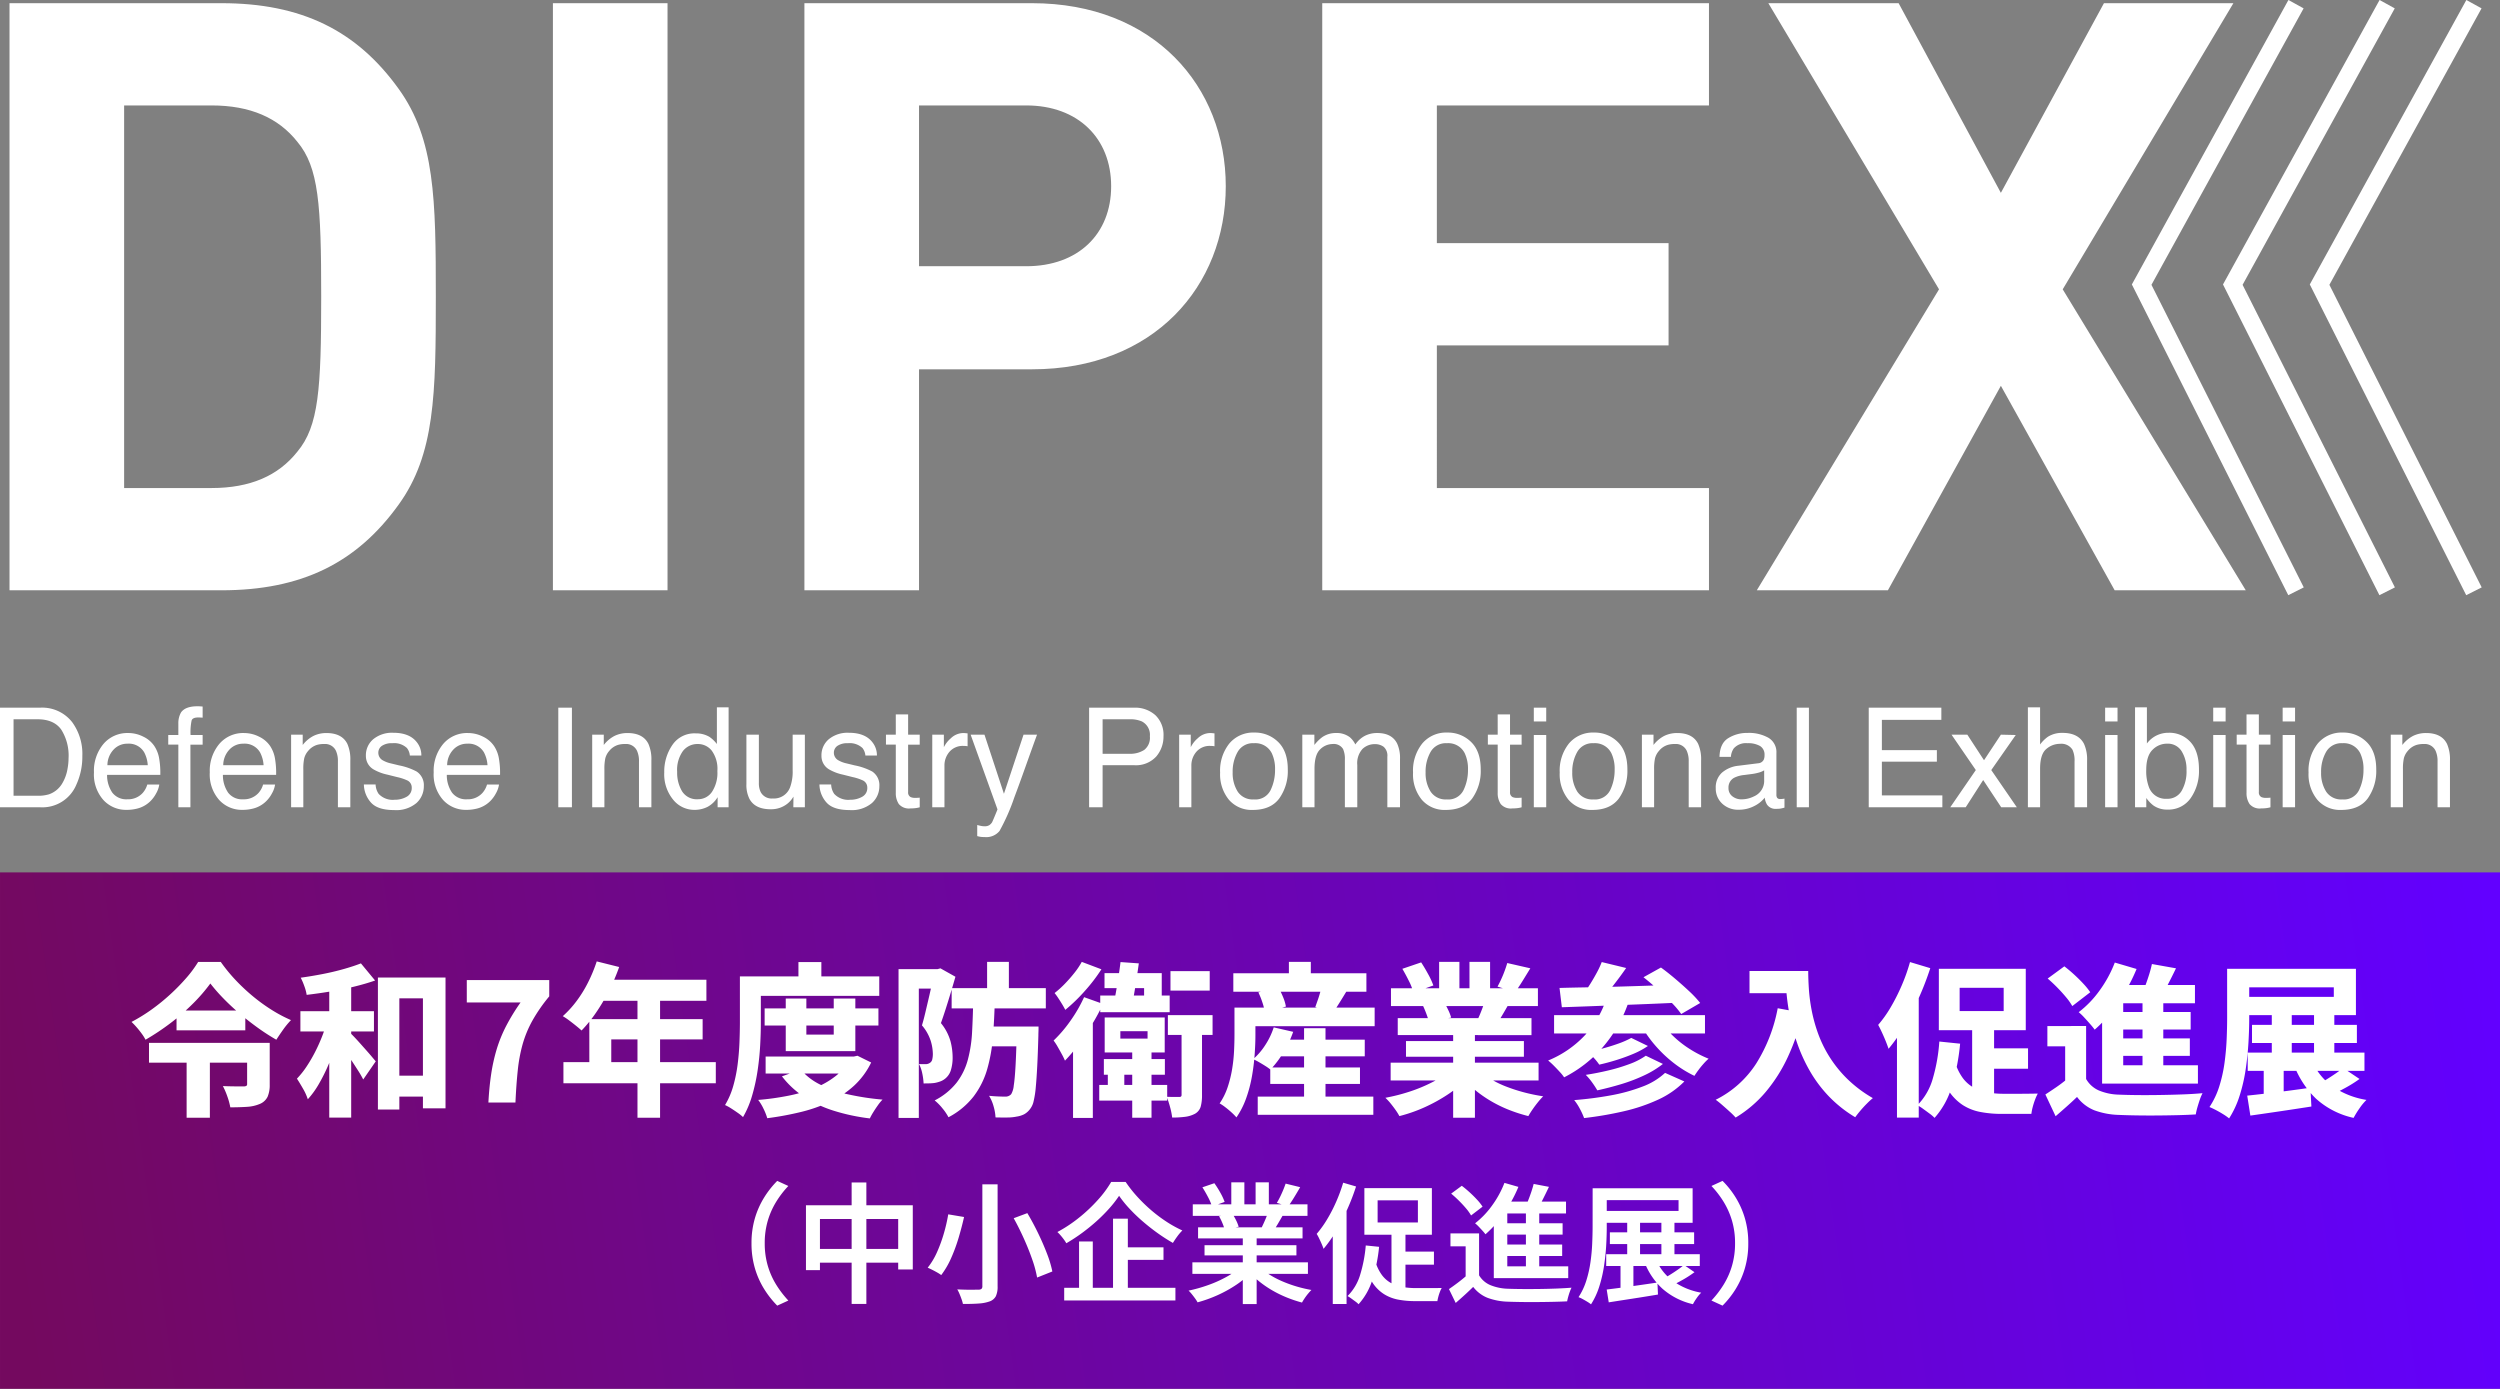 <svg xmlns="http://www.w3.org/2000/svg" xmlns:xlink="http://www.w3.org/1999/xlink" width="576.051" height="320.014" viewBox="0 0 576.051 320.014"><rect x="0" y="0" width="576.051" height="320.014" fill="#808080" stroke="none"/><defs><linearGradient id="a" x1="1" y1="0.35" x2="0" y2="0.379" gradientUnits="objectBoundingBox"><stop offset="0" stop-color="#6200ff"/><stop offset="1" stop-color="#74095f"/></linearGradient></defs><g transform="translate(2842.026 -10904.985)"><g transform="translate(-3360 10809)"><g transform="translate(200.396 -108.252)"><path d="M114-67.64c0-22.42-.19-36.29-8.55-47.88-9.69-13.49-22.42-19.76-40.85-19.76H15.77V0H64.6c18.43,0,31.16-6.27,40.85-19.76C113.81-31.35,114-45.22,114-67.64Zm-26.41,0c0,21.28-.57,29.83-5.51,35.72-4.37,5.51-10.83,8.36-19.76,8.36H42.18v-88.16H62.32c8.93,0,15.39,2.85,19.76,8.36C87.02-97.47,87.59-88.92,87.59-67.64ZM167.39,0V-135.28H140.98V0ZM296.02-93.1c0-22.99-16.53-42.18-44.65-42.18H198.93V0h26.41V-50.92h26.03C279.49-50.92,296.02-70.11,296.02-93.1Zm-26.41,0c0,11.02-7.6,18.43-19.57,18.43h-24.7v-37.05h24.7C262.01-111.72,269.61-104.12,269.61-93.1ZM407.36,0V-23.56h-62.7V-56.43h53.39V-79.99H344.66v-31.73h62.7v-23.56H318.25V0ZM531.05,0,488.87-69.35l39.33-65.93H498.37l-23.75,43.7-23.56-43.7H421.04l39.33,65.93L418.38,0h30.21l26.03-47.12L500.84,0Z" transform="translate(304 340.252)" fill="#fff"/><path d="M11.25-2.656a8.594,8.594,0,0,0,2.594-.328,5.7,5.7,0,0,0,2.969-2.344,9.6,9.6,0,0,0,1.328-3.562,13.589,13.589,0,0,0,.234-2.406,11.205,11.205,0,0,0-1.7-6.625q-1.7-2.359-5.461-2.359H5.7V-2.656Zm-8.672-20.3h9.3a8.763,8.763,0,0,1,7.344,3.359,12.385,12.385,0,0,1,2.328,7.766,15.472,15.472,0,0,1-1.375,6.609A8.483,8.483,0,0,1,11.844,0H2.578Zm29.563,5.844a7.633,7.633,0,0,1,3.453.836,6.368,6.368,0,0,1,2.547,2.164,7.466,7.466,0,0,1,1.125,2.953,19.321,19.321,0,0,1,.25,3.688H27.25a7.157,7.157,0,0,0,1.2,4.086,4.029,4.029,0,0,0,3.484,1.539A4.5,4.5,0,0,0,35.453-3.3,4.9,4.9,0,0,0,36.516-5.25h2.766A5.825,5.825,0,0,1,38.555-3.2a7.308,7.308,0,0,1-1.383,1.852A6.554,6.554,0,0,1,34,.344a9.636,9.636,0,0,1-2.3.25,7.047,7.047,0,0,1-5.3-2.273,8.846,8.846,0,0,1-2.172-6.367,9.618,9.618,0,0,1,2.188-6.547A7.216,7.216,0,0,1,32.141-17.109ZM36.625-9.7a7.287,7.287,0,0,0-.8-2.922,4.084,4.084,0,0,0-3.859-2.031,4.278,4.278,0,0,0-3.25,1.4A5.283,5.283,0,0,0,27.328-9.7Zm7.047-9.578a5.015,5.015,0,0,1,.609-2.562q.984-1.438,3.8-1.437.266,0,.547.016t.641.047v2.563q-.438-.031-.633-.039t-.367-.008q-1.281,0-1.531.664a13.129,13.129,0,0,0-.25,3.383h2.781v2.219H46.453V0H43.672V-14.437H41.344v-2.219h2.328Zm15.156,2.172a7.633,7.633,0,0,1,3.453.836,6.368,6.368,0,0,1,2.547,2.164,7.466,7.466,0,0,1,1.125,2.953,19.321,19.321,0,0,1,.25,3.688H53.938a7.157,7.157,0,0,0,1.2,4.086,4.029,4.029,0,0,0,3.484,1.539A4.5,4.5,0,0,0,62.141-3.3,4.9,4.9,0,0,0,63.2-5.25h2.766A5.825,5.825,0,0,1,65.242-3.2a7.308,7.308,0,0,1-1.383,1.852A6.554,6.554,0,0,1,60.688.344a9.636,9.636,0,0,1-2.3.25,7.047,7.047,0,0,1-5.3-2.273,8.846,8.846,0,0,1-2.172-6.367,9.618,9.618,0,0,1,2.188-6.547A7.216,7.216,0,0,1,58.828-17.109ZM63.313-9.7a7.287,7.287,0,0,0-.8-2.922,4.084,4.084,0,0,0-3.859-2.031,4.278,4.278,0,0,0-3.25,1.4A5.283,5.283,0,0,0,54.016-9.7Zm6.344-7.031h2.672v2.375a7.494,7.494,0,0,1,2.516-2.109,6.708,6.708,0,0,1,2.953-.641q3.563,0,4.813,2.484a8.822,8.822,0,0,1,.688,3.891V0H80.438V-10.547a5.711,5.711,0,0,0-.453-2.469,2.747,2.747,0,0,0-2.719-1.562,5.536,5.536,0,0,0-1.641.2A4.225,4.225,0,0,0,73.594-13a4.14,4.14,0,0,0-.914,1.711,11.517,11.517,0,0,0-.211,2.523V0H69.656ZM89.125-5.25a4.09,4.09,0,0,0,.7,2.156,4.419,4.419,0,0,0,3.688,1.359,5.438,5.438,0,0,0,2.75-.68,2.257,2.257,0,0,0,1.188-2.1A1.8,1.8,0,0,0,96.5-6.156a11.332,11.332,0,0,0-2.406-.8l-2.234-.562A10.9,10.9,0,0,1,88.7-8.7a3.549,3.549,0,0,1-1.812-3.156A4.823,4.823,0,0,1,88.6-15.7a6.825,6.825,0,0,1,4.6-1.469q3.781,0,5.453,2.219a4.815,4.815,0,0,1,1.016,3.031H97.016a3.254,3.254,0,0,0-.672-1.734,4.285,4.285,0,0,0-3.359-1.109,4.016,4.016,0,0,0-2.414.609,1.91,1.91,0,0,0-.82,1.609,1.981,1.981,0,0,0,1.078,1.75,6.479,6.479,0,0,0,1.844.688l1.859.453a14.376,14.376,0,0,1,4.063,1.422,3.765,3.765,0,0,1,1.641,3.391,5.167,5.167,0,0,1-1.7,3.859A7.217,7.217,0,0,1,93.375.641q-3.734,0-5.289-1.7a6.411,6.411,0,0,1-1.664-4.2Zm21.3-11.859a7.633,7.633,0,0,1,3.453.836,6.368,6.368,0,0,1,2.547,2.164,7.466,7.466,0,0,1,1.125,2.953,19.321,19.321,0,0,1,.25,3.688H105.531a7.157,7.157,0,0,0,1.2,4.086,4.029,4.029,0,0,0,3.484,1.539A4.5,4.5,0,0,0,113.734-3.3,4.9,4.9,0,0,0,114.8-5.25h2.766a5.825,5.825,0,0,1-.727,2.055,7.308,7.308,0,0,1-1.383,1.852A6.554,6.554,0,0,1,112.281.344a9.636,9.636,0,0,1-2.3.25,7.047,7.047,0,0,1-5.3-2.273,8.846,8.846,0,0,1-2.172-6.367,9.618,9.618,0,0,1,2.188-6.547A7.216,7.216,0,0,1,110.422-17.109ZM114.906-9.7a7.287,7.287,0,0,0-.8-2.922,4.084,4.084,0,0,0-3.859-2.031,4.278,4.278,0,0,0-3.25,1.4A5.283,5.283,0,0,0,105.609-9.7Zm16.313-13.25h3.141V0h-3.141Zm7.813,6.219H141.7v2.375a7.494,7.494,0,0,1,2.516-2.109,6.708,6.708,0,0,1,2.953-.641q3.563,0,4.813,2.484a8.822,8.822,0,0,1,.688,3.891V0h-2.859V-10.547a5.711,5.711,0,0,0-.453-2.469,2.747,2.747,0,0,0-2.719-1.562,5.536,5.536,0,0,0-1.641.2A4.225,4.225,0,0,0,142.969-13a4.14,4.14,0,0,0-.914,1.711,11.517,11.517,0,0,0-.211,2.523V0h-2.812Zm19.578,8.563a8.3,8.3,0,0,0,1.141,4.5,4,4,0,0,0,3.656,1.813,3.851,3.851,0,0,0,3.211-1.68,7.933,7.933,0,0,0,1.258-4.82,7.128,7.128,0,0,0-1.3-4.7,4.045,4.045,0,0,0-3.2-1.523,4.228,4.228,0,0,0-3.445,1.625A7.443,7.443,0,0,0,158.609-8.172Zm4.234-8.859a5.954,5.954,0,0,1,3.219.813,7.561,7.561,0,0,1,1.7,1.641v-8.453h2.7V0h-2.531V-2.328a6.085,6.085,0,0,1-2.328,2.234,6.664,6.664,0,0,1-3.078.688,6.233,6.233,0,0,1-4.844-2.352,9.194,9.194,0,0,1-2.047-6.258,10.8,10.8,0,0,1,1.867-6.336A6.113,6.113,0,0,1,162.844-17.031Zm14.594.3V-5.625a4.684,4.684,0,0,0,.406,2.094,2.835,2.835,0,0,0,2.8,1.5,3.953,3.953,0,0,0,4-2.625,10.415,10.415,0,0,0,.578-3.859v-8.219h2.813V0h-2.656l.031-2.469a5.673,5.673,0,0,1-1.359,1.609A5.982,5.982,0,0,1,180.141.453q-3.578,0-4.875-2.391a7.12,7.12,0,0,1-.7-3.422V-16.734ZM194.094-5.25a4.09,4.09,0,0,0,.7,2.156,4.419,4.419,0,0,0,3.688,1.359,5.438,5.438,0,0,0,2.75-.68,2.257,2.257,0,0,0,1.188-2.1,1.8,1.8,0,0,0-.953-1.641,11.332,11.332,0,0,0-2.406-.8l-2.234-.562A10.9,10.9,0,0,1,193.672-8.7a3.549,3.549,0,0,1-1.812-3.156A4.823,4.823,0,0,1,193.57-15.7a6.825,6.825,0,0,1,4.6-1.469q3.781,0,5.453,2.219a4.815,4.815,0,0,1,1.016,3.031h-2.656a3.254,3.254,0,0,0-.672-1.734,4.285,4.285,0,0,0-3.359-1.109,4.016,4.016,0,0,0-2.414.609,1.91,1.91,0,0,0-.82,1.609A1.981,1.981,0,0,0,195.8-10.8a6.479,6.479,0,0,0,1.844.688l1.859.453a14.376,14.376,0,0,1,4.063,1.422A3.765,3.765,0,0,1,205.2-4.844a5.167,5.167,0,0,1-1.7,3.859A7.217,7.217,0,0,1,198.344.641q-3.734,0-5.289-1.7a6.411,6.411,0,0,1-1.664-4.2Zm14.891-16.156h2.844v4.672H214.5v2.3h-2.672V-3.516a1.182,1.182,0,0,0,.594,1.172,2.524,2.524,0,0,0,1.094.172q.2,0,.438-.008t.547-.039V0a6.279,6.279,0,0,1-1.008.2,9.582,9.582,0,0,1-1.133.063,3.053,3.053,0,0,1-2.672-1.008,4.479,4.479,0,0,1-.7-2.617V-14.437h-2.266v-2.3h2.266Zm8.406,4.672h2.672v2.891a6.386,6.386,0,0,1,1.609-2.055,4.173,4.173,0,0,1,2.953-1.211q.078,0,.266.016t.641.063v2.969a4.2,4.2,0,0,0-.461-.062q-.211-.016-.461-.016a4.014,4.014,0,0,0-3.266,1.367A4.772,4.772,0,0,0,220.2-9.625V0h-2.812Zm21.031,0h3.109q-.594,1.609-2.641,7.344-1.531,4.313-2.562,7.031a47.535,47.535,0,0,1-3.437,7.813,3.929,3.929,0,0,1-3.437,1.406,6.745,6.745,0,0,1-.914-.047,7.22,7.22,0,0,1-.789-.172V4.078a9.7,9.7,0,0,0,1.063.25,4.147,4.147,0,0,0,.578.047,2.024,2.024,0,0,0,1.148-.258,2.378,2.378,0,0,0,.617-.633q.078-.125.563-1.281t.7-1.719l-6.187-17.219h3.188l4.484,13.625Zm15.109-6.219h10.328a7,7,0,0,1,4.938,1.727,6.265,6.265,0,0,1,1.875,4.852A7.053,7.053,0,0,1,269-11.7,6.335,6.335,0,0,1,263.859-9.7h-7.219V0h-3.109Zm14,6.594a3.453,3.453,0,0,0-1.875-3.437,6.77,6.77,0,0,0-2.828-.484h-6.187v7.953h6.188a5.914,5.914,0,0,0,3.4-.891A3.529,3.529,0,0,0,267.531-16.359Zm6.75-.375h2.672v2.891a6.387,6.387,0,0,1,1.609-2.055,4.173,4.173,0,0,1,2.953-1.211q.078,0,.266.016t.641.063v2.969a4.2,4.2,0,0,0-.461-.062q-.211-.016-.461-.016a4.014,4.014,0,0,0-3.266,1.367,4.772,4.772,0,0,0-1.141,3.148V0h-2.812ZM291.5-1.812a3.879,3.879,0,0,0,3.836-2.117,10.548,10.548,0,0,0,1.039-4.711,8.388,8.388,0,0,0-.75-3.812,4.219,4.219,0,0,0-4.094-2.312,4.037,4.037,0,0,0-3.75,1.969,9.126,9.126,0,0,0-1.172,4.75,7.938,7.938,0,0,0,1.172,4.453A4.127,4.127,0,0,0,291.5-1.812Zm.109-15.406a7.578,7.578,0,0,1,5.469,2.156q2.234,2.156,2.234,6.344a10.884,10.884,0,0,1-1.969,6.688Q295.375.609,291.234.609a6.9,6.9,0,0,1-5.484-2.336A9.227,9.227,0,0,1,283.719-8a9.982,9.982,0,0,1,2.141-6.719A7.184,7.184,0,0,1,291.609-17.219Zm11.047.484h2.781v2.375a9.348,9.348,0,0,1,1.813-1.8,5.451,5.451,0,0,1,3.156-.953,4.967,4.967,0,0,1,3.219.984,5.145,5.145,0,0,1,1.25,1.656,6.079,6.079,0,0,1,2.2-1.992,6.145,6.145,0,0,1,2.844-.648q3.375,0,4.594,2.438a7.967,7.967,0,0,1,.656,3.531V0H322.25V-11.625a2.708,2.708,0,0,0-.836-2.3,3.308,3.308,0,0,0-2.039-.625,4.048,4.048,0,0,0-2.852,1.109,4.872,4.872,0,0,0-1.2,3.7V0h-2.859V-10.922a5.675,5.675,0,0,0-.406-2.484,2.477,2.477,0,0,0-2.391-1.172,4.125,4.125,0,0,0-2.9,1.234q-1.3,1.234-1.3,4.469V0h-2.812Zm33.3,14.922a3.879,3.879,0,0,0,3.836-2.117,10.548,10.548,0,0,0,1.039-4.711,8.388,8.388,0,0,0-.75-3.812,4.219,4.219,0,0,0-4.094-2.312,4.037,4.037,0,0,0-3.75,1.969,9.126,9.126,0,0,0-1.172,4.75,7.938,7.938,0,0,0,1.172,4.453A4.127,4.127,0,0,0,335.953-1.812Zm.109-15.406a7.578,7.578,0,0,1,5.469,2.156q2.234,2.156,2.234,6.344A10.884,10.884,0,0,1,341.8-2.031Q339.828.609,335.688.609A6.9,6.9,0,0,1,330.2-1.727,9.227,9.227,0,0,1,328.172-8a9.982,9.982,0,0,1,2.141-6.719A7.184,7.184,0,0,1,336.063-17.219Zm11.609-4.187h2.844v4.672h2.672v2.3h-2.672V-3.516a1.182,1.182,0,0,0,.594,1.172,2.524,2.524,0,0,0,1.094.172q.2,0,.438-.008t.547-.039V0a6.278,6.278,0,0,1-1.008.2,9.582,9.582,0,0,1-1.133.063,3.053,3.053,0,0,1-2.672-1.008,4.479,4.479,0,0,1-.7-2.617V-14.437h-2.266v-2.3h2.266ZM356-16.656h2.859V0H356Zm0-6.3h2.859v3.188H356ZM369.75-1.812a3.879,3.879,0,0,0,3.836-2.117,10.548,10.548,0,0,0,1.039-4.711,8.388,8.388,0,0,0-.75-3.812,4.219,4.219,0,0,0-4.094-2.312,4.037,4.037,0,0,0-3.75,1.969,9.126,9.126,0,0,0-1.172,4.75,7.938,7.938,0,0,0,1.172,4.453A4.127,4.127,0,0,0,369.75-1.812Zm.109-15.406a7.578,7.578,0,0,1,5.469,2.156q2.234,2.156,2.234,6.344a10.884,10.884,0,0,1-1.969,6.688Q373.625.609,369.484.609A6.9,6.9,0,0,1,364-1.727,9.227,9.227,0,0,1,361.969-8a9.982,9.982,0,0,1,2.141-6.719A7.184,7.184,0,0,1,369.859-17.219Zm11.047.484h2.672v2.375a7.494,7.494,0,0,1,2.516-2.109,6.708,6.708,0,0,1,2.953-.641q3.563,0,4.813,2.484a8.822,8.822,0,0,1,.688,3.891V0h-2.859V-10.547a5.711,5.711,0,0,0-.453-2.469,2.747,2.747,0,0,0-2.719-1.562,5.536,5.536,0,0,0-1.641.2A4.225,4.225,0,0,0,384.844-13a4.14,4.14,0,0,0-.914,1.711,11.517,11.517,0,0,0-.211,2.523V0h-2.812ZM400.859-4.453a2.316,2.316,0,0,0,.891,1.922,3.3,3.3,0,0,0,2.109.7,6.413,6.413,0,0,0,2.875-.687,3.869,3.869,0,0,0,2.344-3.734V-8.516a4.812,4.812,0,0,1-1.328.547,11.317,11.317,0,0,1-1.594.313l-1.7.219a6.514,6.514,0,0,0-2.3.641A2.5,2.5,0,0,0,400.859-4.453Zm6.813-5.687a1.528,1.528,0,0,0,1.3-.812,2.472,2.472,0,0,0,.188-1.078,2.284,2.284,0,0,0-1.023-2.086,5.491,5.491,0,0,0-2.93-.648,3.723,3.723,0,0,0-3.125,1.188,3.907,3.907,0,0,0-.672,1.953h-2.625q.078-3.094,2.008-4.3a8.244,8.244,0,0,1,4.477-1.211,9.108,9.108,0,0,1,4.8,1.125,3.817,3.817,0,0,1,1.828,3.5v9.641a1.234,1.234,0,0,0,.18.7.867.867,0,0,0,.758.266q.188,0,.422-.023t.5-.07V.078a7.834,7.834,0,0,1-1,.234,7.308,7.308,0,0,1-.937.047A2.313,2.313,0,0,1,409.7-.672a3.98,3.98,0,0,1-.484-1.547A7.156,7.156,0,0,1,406.75-.266,7.636,7.636,0,0,1,403.2.563a5.274,5.274,0,0,1-3.8-1.414,4.7,4.7,0,0,1-1.477-3.539A4.558,4.558,0,0,1,399.375-8a6.914,6.914,0,0,1,3.813-1.578Zm8.906-12.812h2.813V0h-2.812Zm16.594,0h16.734v2.813H436.2v6.969h12.672v2.656H436.2v7.781h13.938V0H433.172Zm19.078,6.219h3.641l3.844,5.891,3.891-5.891,3.422.078-5.641,8.078L467.3,0H463.7l-4.156-6.281L455.516,0h-3.562l5.891-8.578Zm17.594-6.3h2.813v8.563a8.12,8.12,0,0,1,1.8-1.781,6.062,6.062,0,0,1,3.391-.891q3.641,0,4.938,2.547a8.685,8.685,0,0,1,.7,3.859V0h-2.891V-10.547a5.9,5.9,0,0,0-.469-2.7,3,3,0,0,0-2.875-1.375,4.789,4.789,0,0,0-3.172,1.2q-1.422,1.2-1.422,4.547V0h-2.812Zm17.8,6.375H490.5V0h-2.859Zm0-6.3H490.5v3.188h-2.859Zm6.891-.078h2.734V-14.7a6.236,6.236,0,0,1,2.2-1.836,6.194,6.194,0,0,1,2.781-.633,6.52,6.52,0,0,1,5.07,2.148q1.945,2.148,1.945,6.336a10.866,10.866,0,0,1-1.922,6.594A6.234,6.234,0,0,1,502.016.531,5.459,5.459,0,0,1,498.8-.391a7.773,7.773,0,0,1-1.672-1.75V0h-2.594Zm7.313,21.078a3.758,3.758,0,0,0,3.414-1.812,8.924,8.924,0,0,0,1.133-4.781,7.848,7.848,0,0,0-1.133-4.375,3.73,3.73,0,0,0-3.336-1.734,4.653,4.653,0,0,0-3.367,1.422q-1.445,1.422-1.445,4.688a10.359,10.359,0,0,0,.594,3.828A4.1,4.1,0,0,0,501.844-1.953Zm10.7-14.7h2.859V0h-2.859Zm0-6.3h2.859v3.188h-2.859Zm7.672,1.547h2.844v4.672h2.672v2.3h-2.672V-3.516a1.182,1.182,0,0,0,.594,1.172,2.524,2.524,0,0,0,1.094.172q.2,0,.438-.008t.547-.039V0a6.279,6.279,0,0,1-1.008.2,9.581,9.581,0,0,1-1.133.063,3.053,3.053,0,0,1-2.672-1.008,4.479,4.479,0,0,1-.7-2.617V-14.437h-2.266v-2.3h2.266Zm8.328,4.75h2.859V0h-2.859Zm0-6.3h2.859v3.188h-2.859ZM542.3-1.812a3.879,3.879,0,0,0,3.836-2.117,10.548,10.548,0,0,0,1.039-4.711,8.388,8.388,0,0,0-.75-3.812,4.219,4.219,0,0,0-4.094-2.312,4.037,4.037,0,0,0-3.75,1.969,9.126,9.126,0,0,0-1.172,4.75,7.938,7.938,0,0,0,1.172,4.453A4.127,4.127,0,0,0,542.3-1.812Zm.109-15.406a7.578,7.578,0,0,1,5.469,2.156q2.234,2.156,2.234,6.344a10.884,10.884,0,0,1-1.969,6.688Q546.172.609,542.031.609a6.9,6.9,0,0,1-5.484-2.336A9.227,9.227,0,0,1,534.516-8a9.982,9.982,0,0,1,2.141-6.719A7.184,7.184,0,0,1,542.406-17.219Zm11.047.484h2.672v2.375a7.494,7.494,0,0,1,2.516-2.109,6.709,6.709,0,0,1,2.953-.641q3.563,0,4.813,2.484a8.822,8.822,0,0,1,.688,3.891V0h-2.859V-10.547a5.711,5.711,0,0,0-.453-2.469,2.747,2.747,0,0,0-2.719-1.562,5.536,5.536,0,0,0-1.641.2A4.225,4.225,0,0,0,557.391-13a4.14,4.14,0,0,0-.914,1.711,11.517,11.517,0,0,0-.211,2.523V0h-2.812Z" transform="translate(315 390.252)" fill="#fff"/></g><path d="M2541.221,334.129l-36.042-71.6.508-.923,35.568-64.622,3.5,1.929-35.061,63.7,35.095,69.717Z" transform="translate(-1495.982 -101)" fill="#fff"/><path d="M2541.221,334.129l-36.042-71.6.508-.923,35.568-64.622,3.5,1.929-35.061,63.7,35.095,69.717Z" transform="translate(-1474.982 -101)" fill="#fff"/><path d="M2541.221,334.129l-36.042-71.6.508-.923,35.568-64.622,3.5,1.929-35.061,63.7,35.095,69.717Z" transform="translate(-1454.982 -101)" fill="#fff"/><g transform="translate(-193.049 209.28)"><rect width="576.051" height="119" transform="translate(711.024 87.72)" fill="url(#a)"/><path d="M-239.533-27.436a39.028,39.028,0,0,1-3.914,4.541,49.623,49.623,0,0,1-5.13,4.484,56.046,56.046,0,0,1-5.89,3.933,10.047,10.047,0,0,0-.855-1.368q-.551-.76-1.178-1.482a16.671,16.671,0,0,0-1.2-1.254A39.191,39.191,0,0,0-253-21.489a45.363,45.363,0,0,0,4.332-3.534A46.3,46.3,0,0,0-245-28.8a26.646,26.646,0,0,0,2.66-3.61h5.206a37.286,37.286,0,0,0,3.4,4.161,44.564,44.564,0,0,0,3.99,3.743,40.722,40.722,0,0,0,4.351,3.154A32.9,32.9,0,0,0-220.951-19a19.482,19.482,0,0,0-1.8,2.185q-.855,1.2-1.577,2.337a49.014,49.014,0,0,1-4.294-2.774q-2.166-1.558-4.218-3.306t-3.743-3.5A39.446,39.446,0,0,1-239.533-27.436Zm-7.79,6.232h15.846v4.56h-15.846Zm-6.346,7.448h25.422V-9.2h-25.422Zm22.61,0h5.206v9.614a6.868,6.868,0,0,1-.475,2.774A3.416,3.416,0,0,1-228.095.3a8.865,8.865,0,0,1-3,.684q-1.71.114-3.838.114a15.787,15.787,0,0,0-.684-2.508A16.933,16.933,0,0,0-236.645-3.8q.874.038,1.862.057t1.786.019h1.064a1.441,1.441,0,0,0,.684-.114.489.489,0,0,0,.19-.456ZM-245-12.654h5.358V3.5H-245Zm45.9,6.46h11.248v4.826H-199.1Zm-1.824-22.61h15.58V1.33h-5.206V-24.016h-5.434V1.6h-4.94Zm-11.21.342h5.054V3.458h-5.054Zm-6.65,7.41h16.948v4.674h-16.948Zm6.308,1.786,3.306,1.14q-.57,2.318-1.387,4.769t-1.824,4.788a39.821,39.821,0,0,1-2.185,4.351A19.953,19.953,0,0,1-217.075-.76a12.409,12.409,0,0,0-1.1-2.432q-.76-1.33-1.406-2.318a19.815,19.815,0,0,0,2.261-2.85,34.19,34.19,0,0,0,2.014-3.477,39.106,39.106,0,0,0,1.653-3.743A34.245,34.245,0,0,0-212.477-19.266Zm7.638-12.806,3.268,3.952q-2.318.8-4.978,1.444t-5.434,1.1q-2.774.456-5.358.76a10.062,10.062,0,0,0-.532-2,15.888,15.888,0,0,0-.836-1.957q2.47-.342,5.016-.836t4.826-1.14Q-206.587-31.388-204.839-32.072Zm-2.736,15.77q.342.3,1.007.988t1.425,1.539l1.52,1.71q.76.855,1.349,1.558t.855,1.007l-2.888,4.18a23.118,23.118,0,0,0-1.2-2.071q-.741-1.159-1.539-2.375t-1.577-2.3q-.779-1.083-1.311-1.843ZM-175.465,0q.19-3.572.646-6.593a40.656,40.656,0,0,1,1.273-5.719,31.7,31.7,0,0,1,2.166-5.32,46.564,46.564,0,0,1,3.325-5.434h-12.388v-5.168h19v3.762a37.478,37.478,0,0,0-3.9,5.624,25.647,25.647,0,0,0-2.242,5.434A36.361,36.361,0,0,0-168.7-7.391q-.342,3.249-.532,7.391ZM-150.5-32.528l5.168,1.292a44.852,44.852,0,0,1-2.375,5.529,44.325,44.325,0,0,1-3,5.054,30.918,30.918,0,0,1-3.287,4.047q-.494-.456-1.292-1.1t-1.615-1.254a13.807,13.807,0,0,0-1.425-.95,23.506,23.506,0,0,0,3.173-3.477,28.166,28.166,0,0,0,2.679-4.351A35.323,35.323,0,0,0-150.5-32.528Zm1.216,4.218h24.054v4.864h-26.486Zm-2.926,9.082H-126.1v4.674h-21.052V-6.84h-5.054Zm-5.966,9.918h35.112v4.864h-35.112ZM-141.113-25.8h5.206V3.5h-5.206Zm29.3,4.1h26.22v3.952h-26.22Zm.228,11.1h20.6v3.914h-20.6Zm4.636-13.376h4.75v8.322h6.308v-8.322h4.978v12.122h-16.036ZM-92.283-10.6h.988l.874-.19,3.154,1.558A17.761,17.761,0,0,1-91.2-3.895a22.119,22.119,0,0,1-5.529,3.7,35.18,35.18,0,0,1-6.764,2.375,71.42,71.42,0,0,1-7.714,1.425,13.58,13.58,0,0,0-.874-2.2A10.783,10.783,0,0,0-113.3-.608a60.924,60.924,0,0,0,6.954-.969,34.221,34.221,0,0,0,6.08-1.786,19.3,19.3,0,0,0,4.826-2.755,11.28,11.28,0,0,0,3.154-3.876Zm-11.21,3a13.97,13.97,0,0,0,4.446,3.439A27.407,27.407,0,0,0-92.606-1.9,59.451,59.451,0,0,0-84.645-.684,10.349,10.349,0,0,0-85.709.608q-.57.8-1.064,1.6a14.614,14.614,0,0,0-.8,1.444A45.784,45.784,0,0,1-95.95,1.862a27.746,27.746,0,0,1-6.764-3.173,20.693,20.693,0,0,1-5.111-4.731Zm-.532-24.776h5.282v5.852h-5.282Zm-11.02,3.306H-85.4v4.484h-29.64Zm-2.47,0h4.826v10.64q0,2.356-.152,5.206t-.589,5.814a42.625,42.625,0,0,1-1.254,5.757,22.124,22.124,0,0,1-2.109,5,9.464,9.464,0,0,0-1.2-.969q-.779-.551-1.558-1.045a10.562,10.562,0,0,0-1.387-.76,18.032,18.032,0,0,0,1.9-4.427,33.636,33.636,0,0,0,1.007-4.978q.323-2.565.418-5.035t.1-4.56Zm48.792,2.7h21.7V-21.7h-21.7Zm7.714,8.854h9.044v4.56h-9.044Zm.456-14.9h5.016v7.638h-5.016Zm6.84,14.9H-48.7v.361q0,.361-.019.855t-.019.836Q-48.849-11.4-49-8.436t-.342,4.959A21.338,21.338,0,0,1-49.837-.3a4.328,4.328,0,0,1-.76,1.71A4.3,4.3,0,0,1-52.022,2.7a5.656,5.656,0,0,1-1.729.532,10.455,10.455,0,0,1-2.109.209q-1.273.019-2.755-.019A10.914,10.914,0,0,0-59.052.893,9.276,9.276,0,0,0-60.1-1.558q1.178.114,2.185.152t1.577.038A1.744,1.744,0,0,0-55-1.938a4.82,4.82,0,0,0,.589-1.976q.247-1.558.418-4.655t.285-8.075ZM-63.745-23.9h4.978q-.114,4.636-.437,8.7a37.512,37.512,0,0,1-1.33,7.524A19.172,19.172,0,0,1-63.65-1.425a17.807,17.807,0,0,1-5.8,4.807,11.531,11.531,0,0,0-1.406-2.071A11.47,11.47,0,0,0-72.637-.494a15.314,15.314,0,0,0,5.054-4.085A15.135,15.135,0,0,0-65-9.842a30.8,30.8,0,0,0,.988-6.441Q-63.821-19.8-63.745-23.9Zm-17.214-6.84h9.5v4.484h-4.826V3.534h-4.674Zm8.094,0h.874l.684-.19,3.458,1.938q-.494,1.71-1.064,3.61t-1.159,3.743q-.589,1.843-1.121,3.325a11.6,11.6,0,0,1,2.2,4.161,14.765,14.765,0,0,1,.494,3.591,9.814,9.814,0,0,1-.437,3.211A4.013,4.013,0,0,1-70.357-5.4a3.9,3.9,0,0,1-1.045.551,7.963,7.963,0,0,1-1.2.323,10.8,10.8,0,0,1-1.216.1q-.684.019-1.368.019a14.186,14.186,0,0,0-.3-2.28,8.02,8.02,0,0,0-.76-2.2q.456.038.836.038h.684A1.724,1.724,0,0,0-73.663-9.2a1.222,1.222,0,0,0,.475-.76,5.4,5.4,0,0,0,.133-1.292,10.814,10.814,0,0,0-.494-2.983,10.355,10.355,0,0,0-2.014-3.553q.38-1.254.76-2.869l.76-3.23q.38-1.615.684-3.021t.494-2.318Zm39.216,20.71h14.06v3.61h-14.06Zm-1.064,5.966h15.656v3.61H-34.713Zm1.976-4.484h3.8v6h-3.8Zm-.76-21.28h13.186v7.41h-4.066v-3.952H-33.5Zm-.988,5.168h16v3.838h-16Zm4.674-7.714,4.218.3q-.228,1.634-.494,3.4t-.551,3.42q-.285,1.653-.551,2.907h-4.294q.3-1.33.608-3.04t.589-3.553Q-30-30.78-29.811-32.376Zm-.038,15.922v1.71h6.27v-1.71Zm-3.61-3.154h13.832v8.056H-33.459Zm6.346,7.334h4.446V3.5h-4.446ZM-18.3-30.286h9.044V-25.8H-18.3ZM-18.9-20.14h10.3v4.56H-18.9Zm3.154,2.2h4.712V-1.748a9.808,9.808,0,0,1-.3,2.679,2.793,2.793,0,0,1-1.33,1.653,6.6,6.6,0,0,1-2.28.7,22.818,22.818,0,0,1-2.964.171,16.328,16.328,0,0,0-.475-2.375,22.631,22.631,0,0,0-.779-2.413q.874.038,1.729.038h1.159a.59.59,0,0,0,.418-.114.524.524,0,0,0,.114-.38Zm-22.99-14.478,4.522,1.71a38.975,38.975,0,0,1-3.857,5.035,39.041,39.041,0,0,1-4.465,4.313q-.266-.532-.7-1.254t-.912-1.444a13.244,13.244,0,0,0-.855-1.178,22.591,22.591,0,0,0,2.375-2.147,32.813,32.813,0,0,0,2.242-2.565A17.106,17.106,0,0,0-38.741-32.414Zm.532,8.132,4.37,1.558a49.275,49.275,0,0,1-2.527,4.693q-1.463,2.413-3.059,4.579a35.971,35.971,0,0,1-3.192,3.8,14.3,14.3,0,0,0-.7-1.444q-.475-.874-.988-1.767a12.168,12.168,0,0,0-.931-1.425,30.3,30.3,0,0,0,3.876-4.541A32.765,32.765,0,0,0-38.209-24.282Zm-2.546,8.7,4.56-4.56V3.534h-4.56Zm46.284,1.1H26.467v3.838H5.529ZM4.693-8.094H25.365v3.8H4.693ZM1.805-1.368H28.443v4.18H1.805Zm10.678-15.77h4.94V1.216h-4.94Zm-6.992-.19L9.975-16.3a24.742,24.742,0,0,1-2.3,4.826A22.126,22.126,0,0,1,4.731-7.6a11.263,11.263,0,0,0-1.178-.836q-.722-.456-1.482-.893a10.771,10.771,0,0,0-1.33-.665A14.939,14.939,0,0,0,3.572-13.3,16.691,16.691,0,0,0,5.491-17.328Zm-6.27-4.56H28.747v4.294H-.779Zm-3.04-7.9H26.847v4.256H-3.819ZM8.987-32.414h5.054v5.092H8.987ZM-3.553-21.888H1.273v6.27q0,2.014-.171,4.484A49.035,49.035,0,0,1,.475-6.061,30.886,30.886,0,0,1-.855-1.007,18.863,18.863,0,0,1-3.1,3.42,12.507,12.507,0,0,0-4.2,2.3q-.722-.665-1.5-1.254A10.58,10.58,0,0,0-6.973.19,14.81,14.81,0,0,0-5.111-3.591a27.189,27.189,0,0,0,1.026-4.18,36.52,36.52,0,0,0,.437-4.142q.095-2.033.095-3.743Zm5.51-3.5L6.517-26.6a17.372,17.372,0,0,1,1.121,2.28,10.236,10.236,0,0,1,.665,2.2l-4.864,1.33a12.365,12.365,0,0,0-.532-2.2A18.851,18.851,0,0,0,1.957-25.384Zm14.63-1.6L22.363-25.8q-.874,1.444-1.691,2.755t-1.463,2.261L15.067-22q.266-.76.57-1.615t.551-1.748Q16.435-26.258,16.587-26.98ZM32.433-9.2H66.519v4.1H32.433Zm.076-17.138H66.367v4.1H32.509Zm1.558,6.878H64.885v3.914H34.067Zm1.9,5.282h27.17v3.61H35.967Zm10.868-3.268h5.016V3.5H46.835Zm-3.23-14.972h4.674V-24.4H43.605Zm6.992,0h4.75V-24.7H50.6Zm-4.56,25.08,3.952,1.786A23.889,23.889,0,0,1,45.657-1.9,37.7,37.7,0,0,1,40.3,1.064a34.882,34.882,0,0,1-5.852,2.052,13.236,13.236,0,0,0-.893-1.425Q33,.912,32.4.171A13.166,13.166,0,0,0,31.217-1.1a42.765,42.765,0,0,0,5.7-1.463A35.225,35.225,0,0,0,42.1-4.731,19.785,19.785,0,0,0,46.037-7.334Zm6.726-.114A16.692,16.692,0,0,0,55.5-5.415a22.593,22.593,0,0,0,3.553,1.729,38.907,38.907,0,0,0,4.1,1.33,40.864,40.864,0,0,0,4.427.912A17.642,17.642,0,0,0,66.367-.076q-.646.8-1.235,1.653t-.969,1.539a35.632,35.632,0,0,1-4.446-1.425A29.8,29.8,0,0,1,55.575-.323a28.471,28.471,0,0,1-3.686-2.565,22.737,22.737,0,0,1-3.04-3Zm6.536-24.7,5.32,1.216q-.95,1.558-1.843,3t-1.653,2.47l-4.066-1.254q.418-.76.855-1.71t.8-1.938Q59.071-31.35,59.3-32.148Zm-4.978,8.17,5.358,1.216q-.8,1.406-1.52,2.622t-1.33,2.09l-4.294-1.178q.494-1.064.988-2.375T54.321-23.978Zm-19.19-6.84L39.463-32.3q.8,1.216,1.615,2.717a17.687,17.687,0,0,1,1.2,2.6l-4.6,1.634a13.177,13.177,0,0,0-1.026-2.641Q35.891-29.526,35.131-30.818Zm4.788,8.588,4.9-.76q.456.76.912,1.729a10.156,10.156,0,0,1,.646,1.691l-5.13.874q-.19-.684-.57-1.71T39.919-22.23ZM81.073-32.376,86.7-31.008q-1.368,1.976-2.869,3.895t-2.717,3.287l-4.142-1.368q.76-1.026,1.539-2.28T79.971-30A20.211,20.211,0,0,0,81.073-32.376Zm9.614,3.5,4.028-2.242q1.52,1.1,3.249,2.565t3.268,2.907a25.007,25.007,0,0,1,2.527,2.7l-4.37,2.546a20.5,20.5,0,0,0-2.3-2.7q-1.463-1.482-3.154-3.021T90.687-28.88ZM71.345-26.41q2.622-.076,5.89-.133t6.9-.152q3.629-.1,7.429-.228t7.486-.247l-.19,4.142q-4.788.228-9.69.418l-9.348.361q-4.446.171-7.942.285Zm-1.254,6.27h34.77v4.218H70.091ZM87.875-14.9l3.838,1.862a18.527,18.527,0,0,1-3.382,1.824q-1.9.8-3.914,1.425T80.5-8.74a13.236,13.236,0,0,0-1.216-1.52,10.982,10.982,0,0,0-1.52-1.406q1.71-.3,3.61-.817t3.629-1.14A19.118,19.118,0,0,0,87.875-14.9Zm3.344,4.1,3.952,1.9a21.779,21.779,0,0,1-4.332,2.641A38.434,38.434,0,0,1,85.6-4.256q-2.774.836-5.548,1.444a21.3,21.3,0,0,0-1.178-1.805,14.162,14.162,0,0,0-1.482-1.767q2.508-.38,5.149-1.007a40.97,40.97,0,0,0,4.921-1.482A16.233,16.233,0,0,0,91.219-10.792ZM95.665-6.84l4.446,1.976a20.607,20.607,0,0,1-6.061,4.2,40.37,40.37,0,0,1-7.866,2.66,82.745,82.745,0,0,1-9.177,1.577,16.52,16.52,0,0,0-.969-2.128A12.316,12.316,0,0,0,74.727-.57a81.607,81.607,0,0,0,8.4-1.083,40.087,40.087,0,0,0,7.3-2.014A15.673,15.673,0,0,0,95.665-6.84ZM82.137-23.94l4.978,1.178a31.19,31.19,0,0,1-5.909,10.127,29.447,29.447,0,0,1-8.8,6.821,9.777,9.777,0,0,0-1.026-1.273Q70.7-7.828,70-8.531A15.835,15.835,0,0,0,68.723-9.69a24.2,24.2,0,0,0,8.341-5.681A22.6,22.6,0,0,0,82.137-23.94Zm12.312,4.826a19.11,19.11,0,0,0,2.888,3.591,23.769,23.769,0,0,0,3.914,3.116,26.466,26.466,0,0,0,4.446,2.3,12.443,12.443,0,0,0-1.159,1.159q-.627.7-1.178,1.444t-.931,1.349A26.087,26.087,0,0,1,97.7-9.082,29.638,29.638,0,0,1,93.537-13a27.908,27.908,0,0,1-3.268-4.56Zm20.672-11.21h10.754v5.13H115.121Zm8.284,0h5.244q0,1.824.152,4.161a40.132,40.132,0,0,0,.646,4.921,35.822,35.822,0,0,0,1.463,5.3,28.037,28.037,0,0,0,2.622,5.377,28.056,28.056,0,0,0,4.1,5.092,29.18,29.18,0,0,0,5.909,4.446A17.372,17.372,0,0,0,142.177.228q-.8.8-1.52,1.653t-1.178,1.5a29.286,29.286,0,0,1-6.156-4.9,30.238,30.238,0,0,1-4.351-5.852A37.493,37.493,0,0,1,126.1-13.7a46.57,46.57,0,0,1-1.691-6.251,51.046,51.046,0,0,1-.8-5.719Q123.405-28.348,123.405-30.324Zm-1.786,8.588,5.814,1.064a52.6,52.6,0,0,1-3.477,10.165,36.131,36.131,0,0,1-5.13,8.094,27.789,27.789,0,0,1-6.9,5.871,15.761,15.761,0,0,0-1.311-1.311q-.855-.779-1.748-1.558T107.331-.646a23.575,23.575,0,0,0,9.329-8.341A36.491,36.491,0,0,0,121.619-21.736ZM152.1-32.376l4.674,1.406a67.486,67.486,0,0,1-2.584,6.726,67.811,67.811,0,0,1-3.306,6.5,36.69,36.69,0,0,1-3.724,5.358q-.19-.608-.608-1.653t-.912-2.109q-.494-1.064-.874-1.748a27.412,27.412,0,0,0,2.888-4.066,44.891,44.891,0,0,0,2.527-5A41.814,41.814,0,0,0,152.1-32.376Zm-3,10.754,4.864-4.826.152.076V3.458h-5.016Zm14.44-4.826v5.358h10.146v-5.358Zm-4.788-4.37h20.026v14.136H158.745Zm9.8,18.316H179.3V-7.79H168.549Zm-2.128-6.688h5.054V.266L166.421-1.9Zm-3.952,9.8a11.808,11.808,0,0,0,1.843,3.8,7.925,7.925,0,0,0,2.565,2.2,10.775,10.775,0,0,0,3.154,1.064,20.84,20.84,0,0,0,3.648.3h3.762q1.216,0,2.318-.019t1.786-.019a9.925,9.925,0,0,0-.627,1.387,17.115,17.115,0,0,0-.551,1.729,11.132,11.132,0,0,0-.3,1.558h-6.8a25.958,25.958,0,0,1-4.921-.437A11.457,11.457,0,0,1,164.255.57a11.481,11.481,0,0,1-3.249-3.287,20.682,20.682,0,0,1-2.451-5.377Zm-3.61-4.674,4.788.494a49.86,49.86,0,0,1-1.9,9.823,18.73,18.73,0,0,1-3.99,7.277,8,8,0,0,0-1.121-.969q-.741-.551-1.5-1.1a11.812,11.812,0,0,0-1.33-.855,14.234,14.234,0,0,0,3.572-6.232A40.045,40.045,0,0,0,158.859-14.06Zm33.82-3.572V-3.458h-4.826v-9.5h-4.1v-4.674Zm0,12.2a6.244,6.244,0,0,0,2.926,2.641,12.662,12.662,0,0,0,4.674.969q1.748.076,4.18.1t5.111-.019q2.679-.038,5.282-.133t4.655-.285A10.333,10.333,0,0,0,218.9-.722q-.3.874-.57,1.8a14.144,14.144,0,0,0-.38,1.653q-1.824.114-4.142.171t-4.769.076q-2.451.019-4.75-.019t-4.047-.114a17.74,17.74,0,0,1-5.662-1.064,9.319,9.319,0,0,1-3.99-3.078q-1.1,1.064-2.318,2.147t-2.622,2.3l-2.356-5.016q1.178-.76,2.508-1.672t2.508-1.9Zm-8.854-23.142,3.838-2.812q1.1.836,2.242,1.881t2.128,2.109a16.067,16.067,0,0,1,1.6,1.976l-4.142,3.192a12.95,12.95,0,0,0-1.444-2.052q-.95-1.14-2.052-2.261T183.825-28.576Zm24.016-3.344,5.548.988q-.95,1.976-1.957,3.914t-1.843,3.268l-4.18-1.064a22.111,22.111,0,0,0,.95-2.223q.456-1.235.855-2.508T207.841-31.92Zm-6.612,4.826h16.53v4.218h-16.53V-6.308h-4.864v-16.91l3.838-3.876Zm-2.09,6.232h17.632v4.028H199.139Zm0,6.08h17.442v4.028H199.139Zm-2.774,6.194h22.078V-4.37H196.365Zm9.31-16.682h4.788V-6.688h-4.788Zm-6.384-6.992,5.016,1.482a39.517,39.517,0,0,1-2.641,5.282,43.252,43.252,0,0,1-3.325,4.826,28.549,28.549,0,0,1-3.686,3.876q-.38-.532-1.045-1.292t-1.368-1.52a12.033,12.033,0,0,0-1.273-1.216A23.421,23.421,0,0,0,195.8-25.84,27.834,27.834,0,0,0,199.291-32.262ZM230.907-17.9h24.168v4.18H230.907Zm-.988,6.384h26.9V-7.3h-26.9Zm5.548-9.386h4.6V-9.576h-4.6ZM233.605-9.956h4.6V-.57h-4.6ZM245.2-20.9h4.674V-9.614H245.2Zm-20.026-9.918h5.092v11.324q0,2.546-.171,5.567t-.627,6.156a39.1,39.1,0,0,1-1.387,6.1,21.816,21.816,0,0,1-2.451,5.32,11.7,11.7,0,0,0-1.311-.931q-.817-.513-1.691-.969t-1.52-.722a18.569,18.569,0,0,0,2.261-4.769,32.776,32.776,0,0,0,1.2-5.377q.38-2.774.494-5.434t.114-4.94Zm3.154,0h26.524V-20.14H228.323v-4.218h21.432v-2.2H228.323ZM229.805-1.6q1.862-.19,4.256-.475T239.1-2.7q2.641-.342,5.263-.722l.228,4.332q-3.648.57-7.372,1.121T230.527,3Zm14.858-8.17a13.942,13.942,0,0,0,4.6,5.909,18.964,18.964,0,0,0,8.018,3.249,12.639,12.639,0,0,0-1.615,1.957,20.812,20.812,0,0,0-1.349,2.185,18.918,18.918,0,0,1-8.683-4.446,21.264,21.264,0,0,1-5.149-7.98Zm7.22,1.786,3.8,2.546a29.81,29.81,0,0,1-3.268,2.052q-1.748.95-3.154,1.6l-3.23-2.356q.912-.494,2-1.159t2.109-1.368Q251.161-7.372,251.883-7.98Z" transform="translate(999.024 140.759)" fill="#fff"/><path d="M-114.838-11.4a20.133,20.133,0,0,1,.785-5.768,19.4,19.4,0,0,1,2.135-4.79,21.529,21.529,0,0,1,3.008-3.813l2.559,1.173a22.076,22.076,0,0,0-2.8,3.642,18.138,18.138,0,0,0-1.935,4.359,18.125,18.125,0,0,0-.705,5.2,18.168,18.168,0,0,0,.705,5.182,17.8,17.8,0,0,0,1.935,4.359,23.534,23.534,0,0,0,2.8,3.657l-2.559,1.173a21.932,21.932,0,0,1-3.008-3.818,19.3,19.3,0,0,1-2.135-4.79A20.147,20.147,0,0,1-114.838-11.4Zm12.546-8.754h24.615v14.8h-3.362V-16.992H-99.07V-5.205h-3.222Zm1.676,10.058h21.463v3.162h-21.463Zm8.85-15.317h3.393v28h-3.393Zm30.12.43h3.513V-1.509A5.146,5.146,0,0,1-58.539.806,2.6,2.6,0,0,1-59.907,1.98a9.023,9.023,0,0,1-2.518.5q-1.536.12-3.7.1a7.665,7.665,0,0,0-.306-1.069Q-66.644.906-66.9.294A8.318,8.318,0,0,0-67.426-.77q1.029.05,2.034.07t1.775.005q.77-.015,1.09-.015a1.071,1.071,0,0,0,.681-.185.8.8,0,0,0,.2-.625Zm7.22,7.812,3.142-1.174q1.269,2.12,2.439,4.53t2.064,4.73A25.754,25.754,0,0,1-45.518-4.9l-3.513,1.4a26.428,26.428,0,0,0-1.124-4.166q-.814-2.345-1.934-4.831T-54.427-17.17Zm-15.08-.893,3.644.612q-.5,2.23-1.23,4.706A38.322,38.322,0,0,1-68.827-8.01a19.362,19.362,0,0,1-2.294,3.94,9.29,9.29,0,0,0-.959-.612q-.567-.321-1.144-.612t-1.019-.472a16.409,16.409,0,0,0,2.188-3.67,33.191,33.191,0,0,0,1.584-4.39A37.788,37.788,0,0,0-69.507-18.064Zm39.367-4.268a26.1,26.1,0,0,1-2.22,2.858,37.243,37.243,0,0,1-2.9,2.918A42.891,42.891,0,0,1-38.638-13.8,40.129,40.129,0,0,1-42.3-11.4a7.678,7.678,0,0,0-.552-.853q-.351-.482-.748-.944a9.2,9.2,0,0,0-.758-.793,32.224,32.224,0,0,0,5.029-3.338A36.073,36.073,0,0,0-35-21.42a24.785,24.785,0,0,0,3.039-4.112h3.332a29.929,29.929,0,0,0,2.715,3.439,36.271,36.271,0,0,0,3.214,3.113,33.387,33.387,0,0,0,3.514,2.633,27.37,27.37,0,0,0,3.625,2,10.863,10.863,0,0,0-1.169,1.37q-.557.768-1.009,1.5a40.133,40.133,0,0,1-3.539-2.274q-1.78-1.274-3.444-2.713A38.415,38.415,0,0,1-27.771-19.4,25.81,25.81,0,0,1-30.14-22.332Zm.2,11.867h10.031v2.89H-29.94ZM-42.79-1.137h25.63v2.92H-42.79ZM-31.537-17.06h3.413V.419h-3.413Zm-7.829,5.248H-36.2V.338h-3.162ZM-13.252-7H13.372v2.659H-13.252Zm.09-13.373H13.272v2.659H-13.162Zm1.22,5.3H12.132v2.549H-11.942Zm1.49,4.121H10.722V-8.6H-10.452Zm8.817-2.856H1.556V2.612H-1.635ZM-4.284-25.433h3.011v6.32H-4.284Zm5.6,0H4.365v6.14H1.314ZM-2.315-5.849.234-4.685A18.442,18.442,0,0,1-3.181-1.8,29.213,29.213,0,0,1-7.47.569a30.77,30.77,0,0,1-4.585,1.645,8.032,8.032,0,0,0-.582-.908q-.361-.5-.748-.979a7.309,7.309,0,0,0-.747-.813A34.313,34.313,0,0,0-9.638-1.754,28.128,28.128,0,0,0-5.474-3.612,15.271,15.271,0,0,0-2.315-5.849Zm4.581-.07A14.186,14.186,0,0,0,4.515-4.177,20.741,20.741,0,0,0,7.4-2.659a29.2,29.2,0,0,0,3.3,1.2,31.126,31.126,0,0,0,3.476.823q-.352.351-.773.858a12.718,12.718,0,0,0-.788,1.054q-.366.547-.607.989a29.467,29.467,0,0,1-3.5-1.17A26.347,26.347,0,0,1,5.186-.526,24.146,24.146,0,0,1,2.212-2.551,17.061,17.061,0,0,1-.223-4.906ZM8.234-25.144l3.352.823q-.7,1.22-1.425,2.4T8.827-19.9l-2.619-.812q.379-.62.759-1.395t.714-1.579Q8.014-24.494,8.234-25.144Zm-3.98,6.4,3.393.8q-.6,1.051-1.17,2.021t-1.05,1.68l-2.72-.773q.409-.82.854-1.865A18.87,18.87,0,0,0,4.254-18.743Zm-15.2-5.548,2.76-.943a22.3,22.3,0,0,1,1.378,2.189,13.6,13.6,0,0,1,.989,2.119l-2.91,1.063a12.2,12.2,0,0,0-.9-2.144Q-10.275-23.251-10.945-24.291Zm3.839,6.662,3.112-.511a13.908,13.908,0,0,1,.833,1.488A8.564,8.564,0,0,1-2.587-15.2l-3.253.582a10.719,10.719,0,0,0-.509-1.463A12.6,12.6,0,0,0-7.106-17.629Zm28.6-7.724,2.97.873a51.674,51.674,0,0,1-2.015,5.241,49.174,49.174,0,0,1-2.565,4.982,29.889,29.889,0,0,1-2.911,4.142q-.12-.391-.4-1.044t-.6-1.32a10.893,10.893,0,0,0-.582-1.079A24.416,24.416,0,0,0,17.787-16.9a35.623,35.623,0,0,0,2.093-4.058A36.95,36.95,0,0,0,21.494-25.353Zm-2.4,8.017,3.091-3.091.09.06V2.592H19.095ZM29.43-21.284v5.1h9.281v-5.1ZM26.379-24.1H41.933v10.737H26.379Zm7.6,14.628h8.431v3.01H33.981Zm-1.355-5.448h3.222V.289L32.626-1.087ZM28.9-7.262a9.863,9.863,0,0,0,1.534,3.2A6.638,6.638,0,0,0,32.6-2.192a8.766,8.766,0,0,0,2.667.884,18.686,18.686,0,0,0,3.062.24h2.817q.916,0,1.736-.01t1.322-.01a5.4,5.4,0,0,0-.421.893A11.168,11.168,0,0,0,43.42.924a10.2,10.2,0,0,0-.22,1.009H38.076a20.8,20.8,0,0,1-3.88-.34A9.5,9.5,0,0,1,30.936.342a8.838,8.838,0,0,1-2.6-2.546A15.7,15.7,0,0,1,26.4-6.42Zm-2.2-3.63,3.071.311A36.743,36.743,0,0,1,28.218-2.97a14.974,14.974,0,0,1-3.179,5.622,4.754,4.754,0,0,0-.718-.622q-.477-.351-.968-.708A8.711,8.711,0,0,0,22.5.765a11.527,11.527,0,0,0,2.918-4.939A32,32,0,0,0,26.7-10.893Zm26.109-2.781V-2.73H49.714v-7.963h-3.5v-2.981Zm0,9.66a5.527,5.527,0,0,0,2.61,2.263A11.467,11.467,0,0,0,59.5-.918q1.321.05,3.192.065t3.927-.01q2.056-.025,4.017-.1t3.473-.2a8.035,8.035,0,0,0-.386.918q-.206.567-.371,1.159T73.1,1.983q-1.351.07-3.132.11t-3.686.055q-1.905.015-3.681-.01t-3.117-.075a14.584,14.584,0,0,1-4.721-.889A7.815,7.815,0,0,1,51.45-1.345q-.919.909-1.909,1.814t-2.12,1.884L45.868-.84q.969-.659,2.059-1.483t2.079-1.692ZM46.376-22.836l2.449-1.807q.889.67,1.819,1.519t1.715,1.7a11.439,11.439,0,0,1,1.255,1.59l-2.65,2.028A10.486,10.486,0,0,0,49.8-19.441q-.755-.895-1.654-1.785T46.376-22.836Zm19.009-2.236,3.524.672q-.711,1.511-1.486,3.036T66-18.789l-2.67-.712q.4-.78.784-1.75t.724-1.975Q65.176-24.232,65.385-25.072ZM59.309-21H72.841v2.729H59.309v13.6H56.2V-18.547L58.636-21Zm-1.354,4.988h14.1v2.619h-14.1Zm0,4.908h14V-8.47h-14ZM56.2-6.081H73.352v2.719H56.2Zm7.4-13.732h3.071V-4.9H63.6Zm-4.942-5.5,3.212.923a30.587,30.587,0,0,1-2.08,4.135,33.467,33.467,0,0,1-2.61,3.756,22.957,22.957,0,0,1-2.9,3.03,10.292,10.292,0,0,0-.672-.808q-.431-.477-.893-.959A7.862,7.862,0,0,0,51.888-16,19.774,19.774,0,0,0,55.807-20.1,22.962,22.962,0,0,0,58.655-25.312Zm24.291,11.4H102.36v2.7H82.946ZM82.1-8.883h21.565v2.729H82.1ZM86.94-16.53H89.9v8.94H86.94ZM85.4-7.9h2.97V-.174H85.4Zm9.416-8.63h3.011v8.9H94.816Zm-15.84-7.545h3.252v8.881q0,1.951-.13,4.277t-.5,4.752a30.863,30.863,0,0,1-1.085,4.707,17.124,17.124,0,0,1-1.91,4.131,7.044,7.044,0,0,0-.838-.582q-.527-.321-1.074-.622a6.816,6.816,0,0,0-.968-.451,15.267,15.267,0,0,0,1.79-3.8,26.563,26.563,0,0,0,.96-4.245q.31-2.18.4-4.27t.095-3.89Zm1.978,0h21.059v7.967H80.955v-2.739H98.771v-2.488H80.955ZM82.214-.738q1.48-.18,3.39-.434t4.039-.559q2.129-.3,4.258-.624l.131,2.77q-2.969.5-5.983.964t-5.364.834ZM93.54-7.769a11.7,11.7,0,0,0,3.862,5,15.764,15.764,0,0,0,6.591,2.757,8.1,8.1,0,0,0-1.049,1.255,11.486,11.486,0,0,0-.858,1.4,16.063,16.063,0,0,1-7-3.545A16.225,16.225,0,0,1,90.87-7.178Zm6.488,1.37,2.419,1.666A25.963,25.963,0,0,1,99.8-3.015Q98.358-2.2,97.17-1.627L95.112-3.162q.779-.41,1.683-.969t1.759-1.154Q99.408-5.879,100.028-6.4Zm14.81-5a20.147,20.147,0,0,1-.785,5.763,19.525,19.525,0,0,1-2.125,4.79,21.059,21.059,0,0,1-3.019,3.818L106.35,1.8a23.534,23.534,0,0,0,2.8-3.657,17.8,17.8,0,0,0,1.935-4.359,18.168,18.168,0,0,0,.705-5.182,18.125,18.125,0,0,0-.705-5.2,18.138,18.138,0,0,0-1.935-4.359,22.076,22.076,0,0,0-2.8-3.642l2.559-1.173a20.688,20.688,0,0,1,3.019,3.813,19.636,19.636,0,0,1,2.125,4.79A20.133,20.133,0,0,1,114.838-11.4Z" transform="translate(999.024 184.577)" fill="#fff"/></g></g></g></svg>
